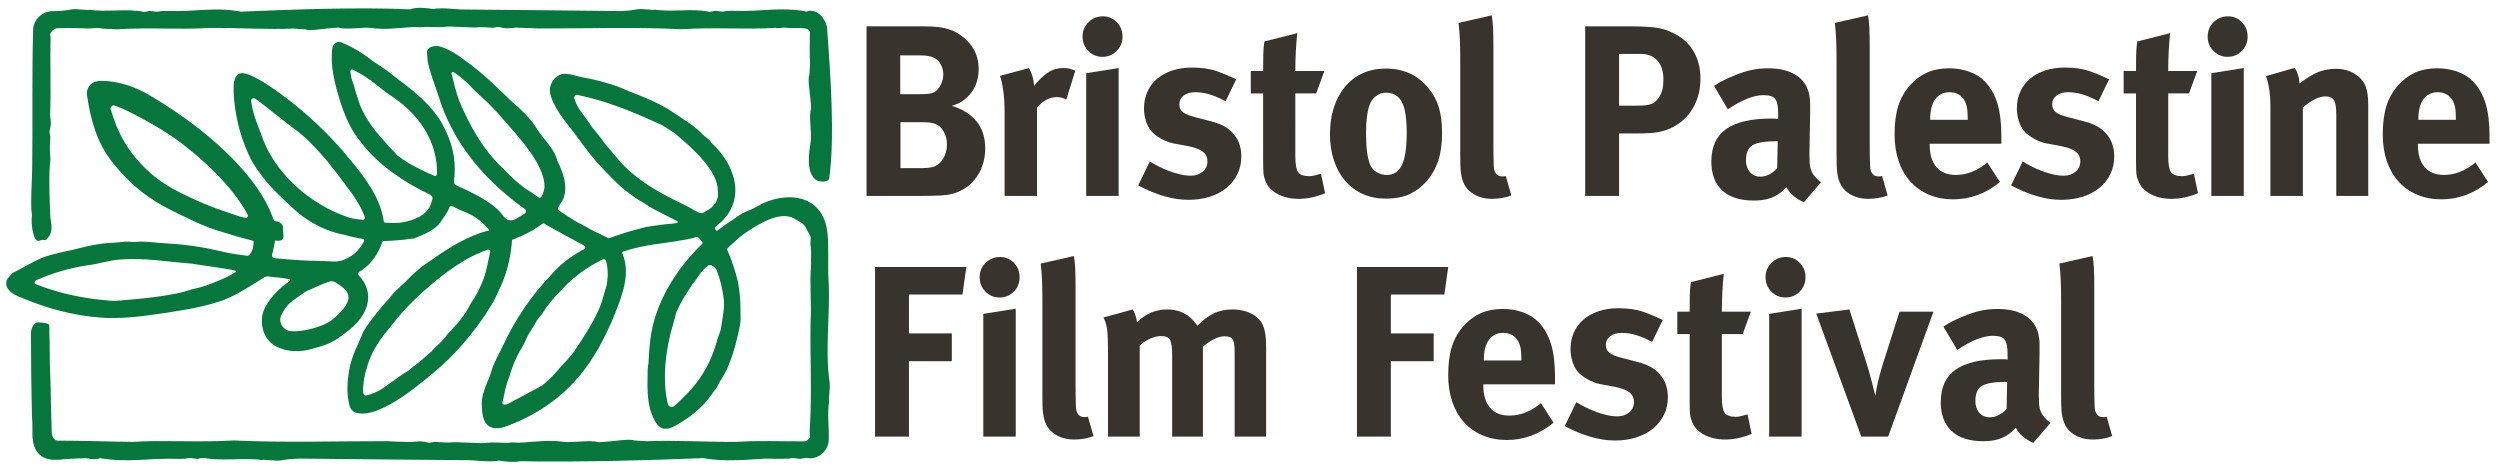 <?xml version="1.0" encoding="utf-8"?>
<!-- Generator: Adobe Illustrator 16.0.0, SVG Export Plug-In . SVG Version: 6.00 Build 0)  -->
<!DOCTYPE svg PUBLIC "-//W3C//DTD SVG 1.1//EN" "http://www.w3.org/Graphics/SVG/1.1/DTD/svg11.dtd">
<svg version="1.1" id="Layer_1" xmlns="http://www.w3.org/2000/svg" xmlns:xlink="http://www.w3.org/1999/xlink" x="0px" y="0px"
	 width="1600.442px" height="300px" viewBox="0 0 1600.442 300" enable-background="new 0 0 1600.442 300" xml:space="preserve">
<path fill="#06763C" d="M516.428,7.391c-17.829-3.209-27.833,0.225-47.58-0.469c-0.155-0.005-3.46-0.005-4.12,0.179
	c-2.299,0.646-3.798,0.121-6.808-0.198c-1.135,0.223-2.98,0.776-4.124,0.588c-10.352-2.223-23.768,0.338-34.742-1.346
	c-0.024,0.639-7.825-0.772-11.075-0.215c-4.025,0.686-5.502,0.955-11.539,1.147c-33.001-0.304-66.126-0.789-99.173-0.994
	c-6.68,0.015-13.199-1.457-19.965-0.319c-5.39-0.814-10.364-1.323-14.822,0.208c-32.832-1.511-75.911,0.111-108.056,1.487
	c-17.828-3.209-27.835,0.223-47.58-0.47c-0.156-0.005-3.458-0.005-4.118,0.182c-2.303,0.644-3.803,0.118-6.808-0.202
	c-1.138,0.225-2.987,0.778-4.127,0.589C81.442,5.337,68.024,7.899,57.051,6.214c-0.023,0.641-7.824-0.768-11.077-0.211
	c-4.024,0.685-5.497,0.955-11.534,1.146c-6.96-0.436-13.386,5.413-13.24,12.458c-0.82,28.862-0.212,57.766-0.565,86.646
	c0.05,6.672-1.363,24.744-0.191,31.5c-0.783,5.376,0.866,18.366,5.064,16.268c2.369-1.184,3.216,0.483,4.525-0.969
	c5.414-6.019,1.724-10.342,2.082-17.722c-0.396-5.998-1.025-25.173,0.153-33.138c-0.355-5.593-0.025-3.854-0.362-5.643
	c-0.187-4.498,0.674-8.618,0.087-10.378c-0.336-1.011-0.437-2.086-0.094-3.099c1.45-4.269-0.194-8.736,0.243-11.472
	c0.582-16.804-0.181-31.12,0.234-48.054c-1.15-2.713,2.181-5.187,3.915-5.467c5.552-0.122,8.308-0.23,13.861-0.076
	c2.277,0.062,6.276,0.496,10.432,0.012c3.417-0.397,6.497,0.845,9.953,0.514c0.686-0.159,3.124,0.265,3.695,0.244
	c22.149-1.354,42.61,0.354,60.203-0.903c14.876-0.156,38.466,1.15,53.345,0.416l7.745,0.497c3.219,1.366,11.326-0.663,21.345-1.133
	c5.221,1.672,15.338-0.494,20.851,0.251c8.307,1.228,16.833,0.123,24.738-0.469c4.118-0.392,5.568,0.145,7.202-0.032
	c4.811-0.558,10.451,0.458,15.526-0.275c3.006-0.54,17.939,0.93,21.719,0.287c4.505-0.161,8.612,0.721,10.38,0.141
	c1.011-0.331,2.091-0.426,3.099-0.081c4.253,1.472,8.738-0.144,11.472,0.304c4.703,0.026,8.419,0.266,12.772,0.471
	c30.504,0.037,60.788-1.041,91.605,0.455c22.114-1.375,42.659,0.39,60.2-0.902c0.55,0.69,4.836-0.25,6.066-0.114
	c3.282,0.358,6.612,0.332,10.156,0.282c1.457,0.265,5.598-0.188,5.8,2.881c-0.004,5.935-0.336,14.992,0.165,19.422l-0.492,7.741
	c-1.372,3.223,0.661,11.333,1.126,21.345c-1.666,5.22,0.492,15.338-0.252,20.857c-1.226,8.304-2.958,19.188,2.847,24.585
	c2.098,1.951,8.616,2.16,9.014-0.679c3.707-26.686,0.731-67.112-1.27-94.807C529.556,13.059,523.231,4.744,516.428,7.391z
	 M13.781,190.561c0.014,0.009,0.024,0.013,0.033,0.016c16.199,6.923,33.294,11.471,50.923,12.779
	c14.194,0.979,28.408-1.135,42.455-3.242c7.453-1.295,13.758-2.028,21.973-3.986c0.05-0.019,10.941-2.464,16.67-5.196
	c0.048-0.023,0.085-0.06,0.132-0.073c6.905-2.826,20.178-11.296,23.472-13.524c0.507-0.117,1.219-0.286,1.725-0.407
	c3.202,0.419,6.381,0.766,9.52,1.019c1.555,0.228,3,0.476,4.422,0.735c0.646,0.119,0.834,0.968,0.288,1.334
	c-6.115,4.151-11.524,9.296-15.185,15.931c-5.073,8.469-2.576,21.247,6.652,25.88c6.941,3.621,15.445,3.736,22.795,1.514
	c1.765-0.532,3.229-0.886,4.837-1.35c4.504-1.286,7.424-2.582,11.379-5.048c2.044-1.278,3.872-2.815,5.845-4.262
	c14.329-10.485,18.844-24.985,7.91-36.454c-0.61-0.639-0.467-1.688,0.294-2.136c5.213-3.063,9.438-7.521,12.634-13.939
	c0.909-1.698,1.618-3.414,2.15-5.137c0.129-0.407,0.486-0.689,0.915-0.703c6.216-0.143,13.342-0.811,19.223-1.636
	c6.01-2.23,13.793-5.433,17.379-10.658c1.646-3.042,4.2-5.576,5.25-8.868c0.333-1.034,1.497-1.535,2.456-1.027
	c4.06,2.159,4.65,2.41,7.98,3.73c5.411,2.155,10.275,5.537,14.059,9.972c0.455,0.53,0.89,1.076,1.297,1.637
	c-13.208,3.24-25.583,10.813-36.708,18.766c-3.375,2.32-6.856,4.399-9.969,7.447c-0.338,0.329-0.695,0.646-1.067,0.938
	c-1.423,1.129-2.274,2.03-3.386,3.19c-0.886,0.922-1.757,1.828-2.698,2.703c-3.775,3.5-7.289,6.552-10.622,10.861
	c-4.948,5.533-9.638,11.217-13.949,17.337c-1.281,1.822-2.374,3.771-3.213,5.833c-0.75,1.826-1.624,3.839-2.353,5.532
	c-2.224,4.473-3.883,8.992-5.145,13.778c-1.761,8.466-2.64,17.602-0.326,26.04c0.582,2.13,2.207,3.833,4.333,4.4
	c15.786,4.19,44.177-21.34,54.67-30.202c6.233-5.727,12.091-11.879,17.403-18.53c4.642-5.813,10.025-12.922,12.891-18.1
	c3.495-4.558,6.642-12.756,7.835-15.043c3.756-8.376,5.732-17.195,6.623-26.13c0.123-0.92,0.19-1.827,0.19-2.727
	c4.253-1.641,8.639-3.48,13.511-6.329c1.855-1.101,4.917-3.249,6.075-4.061c0.284-0.196,0.653-0.214,0.955-0.046
	c8.365,4.7,17.276,9.686,25.681,14.106c0.896,0.468,0.881,1.727-0.004,2.202c-8.013,4.292-15.346,9.695-21.25,16.649
	c-12.564,13.054-22.81,28.205-30.456,44.609c-2.733,5.9-6.215,11.383-7.956,17.658c-0.463,1.658-1.056,3.272-1.787,4.833
	c-1.146,2.444-2.091,5.133-2.68,7.081c-0.52,1.533-0.871,2.972-1.179,4.676c-0.226,1.249-0.292,2.32-0.264,3.52
	c0.143,6.996,0.667,14.508,8.197,15.653c5.365,0.587,11.148-2.781,16.013-4.678c12.835-5.756,25.565-14.53,34.872-24.847
	c10.264-11.232,16.817-22.616,22.985-36.302c1.235-2.146,2.222-5.394,3.552-8.444c4.972-12.111,9.523-25.676,4.4-37.663
	c-0.199-0.469,0.038-1.012,0.521-1.168c14.896-4.813,24.765-4.789,37.704-7.246c2.72-0.345,5.633-0.958,8.453-1.848
	c0.994-0.313,2.084-0.03,2.729,0.786c0.643,0.813,1.268,1.644,1.871,2.49c0.182,0.255,0.147,0.608-0.08,0.826
	c-17.289,16.611-30.743,38.871-33.326,61.595c-0.611,4.908-0.909,9.809-1.154,14.775c-0.596,3.062-0.624,6.253-0.601,9.177
	c-0.139,8.008-0.006,13.868,1.664,20.553c2.522,7.375,5.341,14.604,13.261,11.756c2.737-0.909,9.791-5.426,12.065-7.162
	c3.805-3.138,4.036-2.962,9.316-8.218c3.264-3.497,4.067-5.388,7.711-9.968c2.979-5.967,6.159-9.678,8.06-15.251
	c3.331-7.729,5.583-17.712,6.931-24.161c0.171-0.82,0.148-0.493,0.421-2.463c0.332-2.36,0.08-5.072,0.056-7.552
	c0.148-6.408-0.511-12.665-1.66-18.913c-1.727-6.853-3.902-13.807-6.874-20.352c-0.131-0.289-0.066-0.623,0.167-0.84
	c0.401-0.372,0.789-0.75,1.167-1.14c2.954-2.702,5.849-5.411,9.012-7.817c8.113-5.538,20.715-14.065,30.546-11.075
	c2.615,1.145,5.431,2.861,7.085,3.936c2.258,1.507,3.37,5.197,4.626,7.021c1.751,2.159,0.189,5.434,0.927,7.891
	c0.522,4.293-0.009,7.718,0.231,11.429c-1.12,12.439,0.361,24.096-0.354,36.729c-0.398,22.341,0.919,44.471-0.415,67.29
	c-0.294,2.696-0.151,4.073-0.006,6.538c-0.099,0.942-1.819,2.555-3.268,2.749c-15.928,0.057-28.734-0.611-43.996,0.335
	c-15.912,0.161-41.098-1.154-56.999-0.415l-8.269-0.494c-3.439-1.37-12.106,0.664-22.806,1.128
	c-5.583-1.665-16.388,0.495-22.281-0.251c-8.875-1.227-17.075-0.186-25.518,0.396l-0.024,0.016v-0.016
	c-4.402,0.395-5.95-0.146-7.69,0.04c-5.143,0.558-11.159-0.46-16.591,0.269c-3.207,0.548-19.168-0.927-23.2-0.284
	c-4.815,0.166-9.209-0.717-11.093-0.142c-1.094,0.332-2.246,0.422-3.336,0.067c-4.539-1.449-9.31,0.159-12.226-0.289
	c-5.025-0.024-9.002-0.271-13.653-0.469c-32.591-0.038-64.926,1.035-97.868-0.458c-23.635,1.376-45.578-0.388-64.322,0.902
	c-15.827-0.132-30.998-0.785-48.362-0.785c-3.377,0-3.841-4.769-3.857-5.337c-0.075-3.045-0.516-17.474-0.534-18.76
	c-0.021-1.389-0.095-2.931-0.09-4.129c0.024-6.278-0.411-14.488-0.589-20.615c-0.177-6.116,0.041-11.501-0.31-20.608
	c-0.011-0.341,0.163-4.175-0.311-4.846c-0.762-1.082-5.063-1.409-7.241-1.409c-2.209,0-4.224,3.785-4.224,6.869
	c0,15.189,0.201,36.719,0.713,54.416c0.727,7.054-0.979,14.172,2.47,20.413c4.019,6.9,11.179,6.693,18.068,5.907
	c4.438-0.307,8.871-0.613,14.13-0.652c3.243,0.794,7.604,0.862,8.781-0.056c19.047,3.206,29.744-0.229,50.841,0.474
	c0.163,0,3.689,0,4.399-0.187c2.457-0.643,4.061-0.119,7.275,0.203c1.214-0.228,3.186-0.78,4.405-0.591
	c11.053,2.223,25.394-0.336,37.116,1.35c0.028-0.644,8.36,0.766,11.836,0.213c4.301-0.687,5.875-0.963,12.319-1.15
	c35.268,0.303,70.661,0.785,105.967,0.994c7.134-0.016,14.103,1.456,21.326,0.316c4.864,0.686,9.394,1.158,13.549,0.369
	c36.512,0.687,84.556-0.61,116.846-1.991c13.596,2.246,24.865,1.306,39.304,0.354c0.127-0.222,10.549,0.374,15.933-0.063
	c2.46-0.643,4.063-0.123,7.275,0.199c1.211-0.228,3.187-0.775,4.409-0.587c6.862,1.35,13.799-4.701,13.775-11.727
	c0.266-8.282-1.08-16.841,0.331-24.971c-0.643-0.025,0.767-8.359,0.218-11.834c-3.15-20.949,0.616-44.494-0.71-65.958
	c-0.495-8.916,0.266-20.11-0.604-29.019c-2.639-27.189-28.947-27.189-45.104-17.506c-5.388,3.231-7.63,2.419-15.08,8.243
	c-3.5,2.166-6.969,4.587-10.341,7.228c-0.256,0.199-0.624,0.15-0.808-0.114c-0.189-0.258-0.378-0.515-0.574-0.772
	c-0.406-0.541-0.292-1.295,0.256-1.697c19.7-14.627,14.539-37.836-3.113-54.121c-0.112-1.223-4.314-3.865-5.041-4.709
	c-5.598-5.958-12.302-9.688-19.367-14.497c-7.538-5.308-20.263-10.445-27.562-13.12c-1.873-0.811-3.969-1.748-5.847-2.508
	c-6.784-2.744-17.731-5.506-22.576-6.27c-4.948-0.651-10.464-3.321-14.942-2.42c-4.878,1.37-8.124,6.481-7.646,11.468
	c1.689,9.636,10.163,19.122,16.003,26.8c6.69,9.227,12.641,17.267,20.741,25.273c3.845,3.746,7.624,8.013,11.858,11.172
	c3.78,3.011,7.545,5.662,11.837,7.943c4.696,3.479,7.847,4.627,11.708,6.723c3.16,1.703,6.32,3.183,9.371,4.775
	c0.545,0.286,0.412,1.11-0.194,1.216c-2.667,0.464-5.459,0.602-7.942,0.854c-2.691,0.374-8.047,0.981-11.746,1.678
	c-2.408,0.596-3.554,0.877-5.271,1.395c-6.179,1.511-12.503,3.625-18.715,5.842c-1.713-0.859-3.577-1.647-5.658-2.844
	c-0.143-0.084-3.331-1.45-3.955-1.791c-2.186-1.186-3.236-1.679-5.782-3.213c-0.292-0.175-0.624-0.275-0.921-0.43
	c-1.34-0.699-1.144-0.769-3.498-1.838c-2.199-1.086-7.332-4.684-11.806-7.489c-0.86-0.54-1.108-1.668-0.535-2.511
	c0.502-0.74,0.987-1.502,1.457-2.289c5.714-8.073,1.945-19.162-2.21-27.173c-1.286-6.902-9.072-14.331-12.602-19.869
	c-4.668-7.768-11.104-13.332-17.711-19.173c-9.472-9.196-17.347-17.04-28.45-24.994c-5.226-3.94-10.904-7.789-17.2-9.385
	c-2.462-0.266-5.626,0.078-7.09,2.242c-0.417,1.026-0.452,1.695-0.293,2.696c0.105,0.679,0.139,1.36,0.149,2.044
	c0.082,4.607,1.914,8.922,3.135,13.279c1.942,5.904,4.019,11.333,5.788,17.065c10.03,27.833,29.373,49.672,53.384,66.886
	l0.023,0.012c1.074,0.615,1.137,2.147,0.108,2.843c-2.025,1.37-4.134,2.622-6.229,3.768c-2.471,1.351-5.536,0.599-7.19-1.681
	c-2.617-3.607-6.014-6.704-9.671-9.045c-6.665-4.477-13.778-7.917-20.979-11.089c-0.905-0.399-1.429-1.335-1.315-2.316
	c1.326-11.254,0.19-21.498-5.751-33.496c-7.215-15.489-21.583-25.622-34.783-35.649c-2.674-2.639-9.925-6.594-13.856-9.822
	c-5.195-4.014-11.331-7.575-17.557-10.12c-2.617-1.072-5.521,0.642-5.903,3.446c-1.521,11.158,1.479,22.957,4.705,33.368
	c3.198,10.224,7.136,19.582,14.113,27.669c10.25,13.752,27.905,25.612,43.815,32.966c1.12,0.519,1.719,1.76,1.378,2.945
	c-0.226,0.787-0.461,1.567-0.705,2.344c-0.3,1.064-0.732,2.15-1.308,3.09c-3.711,6.11-12.226,8.8-19.194,9.637
	c-3.031,0.248-5.988,0.071-8.962-0.114c-0.497-0.032-0.898-0.412-0.963-0.904c-1.964-14.477-11.696-27.84-21.937-39.862
	c-22.085-27.384-48.757-45.562-56.484-49.999c-11.272-6.587-14.826-5.789-16.481-2.084c-0.325,0.952-0.81,1.889-1.03,2.867
	c-0.331,4.313-0.166,8.85,0.335,13.205c1.375,11.921,4.13,21.785,8.349,31.446c2.261,5.18,3.632,7.652,6.82,12.116
	c6.938,9.708,11.915,14.474,25.447,26.842c8.804,7.089,18.589,12.007,29.61,14.161c4.293,1.187,8.182,2.023,12.246,2.735
	c0.508,0.088,0.814,0.634,0.596,1.101c-1.765,3.781-4.606,7.149-7.99,9.588c-3.149,2.072-6.727,3.634-10.517,3.683
	c-3.661,0.047-7.32-0.453-10.99-0.419c-6.92-0.016-14.731-0.589-20.134-0.996c-2.47-0.27-4.775-0.476-6.988-0.657
	c-0.23-0.021-0.474-0.038-0.728-0.062c-1.1-0.091-1.862-1.144-1.592-2.213c0.764-3.047,1.449-6.183,1.909-9.075
	c0.552,0.043,1.086,0.08,1.571,0.113c5.746,0.382,3.211-5.12,3.496-7.107c0.463-3.247-1.7-5.345-5.714-5.495
	c-5.128-15.42-15.541-28.657-26.774-40.185c-12.394-12.56-26.723-23.653-41.51-33.268c-12.152-7.764-21.641-13.949-36.032-15.863
	c-2.115-0.235-4.469-0.464-6.588-0.416c-0.624-0.012-1.452,0.083-2.374,0.23c-4.231,0.688-7.117,4.685-6.481,8.927
	c2.386,15.927,6.218,30.575,16.887,43.774c10.939,13.499,22.159,22.536,37.538,30.141c10.165,4.939,20.51,10.366,31.385,13.428
	c0.658,0.185,12.392,3.718,12.392,3.718l7.875,2.111c0.399,0.11,0.659,0.495,0.604,0.906c-0.258,1.913,0.079,4.143-2.263,7.678
	c-0.126-0.017-0.918,0.993-0.988,0.986c0,0-0.815,0.051-0.873,0.049c-0.005,0-0.005,0-0.007,0c-0.058-0.007-0.151-0.018-0.296-0.033
	c-2.125-0.227-0.925-0.106-3.29-0.467c-4.471-0.424-7.754-1.246-10.162-1.662c-0.011-0.006-0.024-0.006-0.031-0.011
	c-17.639-4.165-26.849-5.126-42.729-6.086c-3.595-0.276-9.061-1.063-13.329-0.709c-2.616,0.28-4.312,0.079-7.77-0.104
	c-0.043,0-0.113,0.003-0.156,0.007c-6.486,0.942-11.426,0.54-17.206,1.652c-7.698,0.992-15.277,3.552-22.891,4.955
	c-1.878,0.344-3.738,0.802-5.57,1.348c-0.62,0.185-1.276,0.354-1.947,0.515c-3.721,0.906-7.303,2.332-10.675,4.141
	c-4.643,2.49-9.182,4.883-13.968,7.417c-0.056,0.045-0.11,0.087-0.17,0.135c-0.887,1.019-2.328,2.442-3.175,3.449
	c-0.021,0.029-0.041,0.062-0.062,0.09C1.539,184.694,8.63,188.827,13.781,190.561z M458.822,173.039
	c2.287,5.949,3.175,10.226,4.234,16.401c1.268,6.959-0.453,13.058-1.386,19.949c-0.375,3.509-2.303,6.371-2.947,9.781
	c-5.152,17.641-13.44,28.593-26.907,40.618c-0.579,0.518-1.315,1.109-2.782,0.521c-0.445-0.13-1.182-0.612-1.295-1.018
	c-4.234-15.76-1.429-36.793,3.236-51.975c1.257-3.339,1.19-6.43,3.012-9.611c1.585-3.823,5.456-9.852,9.313-15.776
	c3.664-4.418,5.499-8.804,9.87-11.684v-0.004C454.565,168.527,458.022,170.968,458.822,173.039z M400.262,106.868
	c-4.966-4.717-9.735-11.514-13.476-15.368c-2.663-4.661-6.836-8.203-9.286-12.317c-4.312-6.585-7.814-9.512-9.804-16.088
	c-0.499-1.658,1.07-2.536,2.105-2.316c18.857,3.99,34.749,10.549,51.636,18.241c3.264,1.179,6.889,4.146,10.444,6.174
	c4.192,3.914,26.561,20.878,27.59,35.6c-0.095,1.549,0.578,4.313-0.133,5.887c-0.538,1.171-0.478,2.856-2.025,4.127
	c-1.499,1.809-1.499,1.809-2.482,2.589c-1.358,0.915-2.758,1.794-4.196,2.627c-1.173,0.688-2.508,0.406-3.773-0.13
	c-2.367-0.999-4.42-2.69-6.743-3.75C425.506,125.071,411.776,118.166,400.262,106.868z M385.825,166.105
	c0.875-0.419,1.93,0.034,2.196,0.968c0.987,3.404,1.124,7.927,0.987,9.919c-0.119,0.905-0.298,4.923-0.712,5.844
	c-0.969,3.105-1.793,6.296-2.873,9.684c-2.984,10.452-12.54,24.372-18.141,32.873c-2.376,2.912-4.239,5.282-6.941,7.879
	c-0.344,0.337-0.685,0.686-0.998,1.056c-3.737,4.381-6.85,8.064-12.187,12.452c-6.65,3.537-18.004,9.747-20.565,10.981
	c-0.408,0.195-0.486,0.284-0.941,0.523c-0.488,0.263-0.898,0.49-1.477,0.661c-1.226,0.276-2.682,0.138-2.539-1.147
	c1.492-6.022,1.727-10.284,4.278-16.18c1.306-4.576,3.038-9.349,5.224-13.784c1.792-3.593,4.958-8.276,5.885-11.283
	c2.091-4.216,4.878-7.946,5.506-9.269c0.387-0.807,0.969-2,1.642-2.764c2.105-2.408,3.959-4.998,5.521-7.617
	c2.611-3.252,4.683-6.322,7.711-8.997C365.379,178.581,374.96,171.291,385.825,166.105z M332.572,117.802
	c-4.261-3.465-7.023-6.352-10.942-10.359c-12.535-11.787-21.013-27.053-27.579-42.78c-2.242-5.745-3.461-11.733-5.022-17.699
	c-0.006-0.015-0.021-0.074-0.024-0.087c-0.014-0.098-0.032-0.215,0.099-0.382c0.368-0.468,1.052-0.551,1.542-0.208
	c2.262,1.597,4.107,2.985,5.816,4.43c1.717,1.445,3.287,2.946,5.008,4.785c1.987,2.129,3.061,3.153,5.109,5.046
	c0.512,0.46,0.993,0.889,1.509,1.338c4.11,3.601,6.084,5.923,10.212,10.081c9.5,11.359,30.712,31.968,30.268,47.926
	c-0.256,2.159-0.941,4.165-1.951,6.037c-0.359,0.666-1.224,0.851-1.826,0.39c-1.735-1.334-3.316-2.102-5.331-3.657
	C336.484,120.995,334.53,119.365,332.572,117.802z M313.786,161.235c-1.165,5.637-2.214,11.271-4.021,16.828
	c-2.327,5.989-4.682,10.921-8.457,16.325c-2.12,3.927-3.141,5.808-6.51,10.264c-2.903,4.041-7.785,8.006-9.886,11.428
	c-3.01,3.586-6.331,6.19-7.565,7.652c-0.71,0.845-1.256,1.539-2.257,2.294c-1.444,0.93-6.191,5.696-9.109,7.653
	c-2.212,1.308-2.754,2.448-4.464,3.584c-8.432,4.967-14.524,10.84-21.04,13.901c-0.93,0.434-3.536,1.409-4.525,1.669
	c-3.067,0.798-3.264,0.257-3.486-2.391c-0.222-2.744,0.717-8.585,0.727-8.63c3.81-17.626,9.908-24.224,20.481-37.236
	c5.908-7.822,26.146-28.217,46.696-39.564c1.161-0.524,3.211-1.561,4.362-2.156c2.488-1.134,4.934-2.022,7.405-3.003
	C313.045,159.493,313.985,160.282,313.786,161.235z M261.47,104.333c-2.603-1.648-5.166-3.37-6.655-4.511
	c-0.243-0.189-0.471-0.395-0.678-0.624c-8.967-9.679-18.65-19.249-23.542-31.733c-0.564-1.115-2.071-6.421-3.34-10.059
	c-0.355-1.011-0.41-2.113-0.82-3.107c-0.771-1.875-1.38-3.565-1.693-5.771c-0.093-0.637-0.234-1.246-0.338-1.881
	c-0.085-0.53-0.123-1.097,0.008-1.458l0.008-0.023c0.23-0.637,0.979-0.917,1.575-0.589c2.042,1.115,3.756,2.101,5.402,3.018
	c4.758,2.654,8.953,6.129,13.178,9.568c0.923,0.748,2.15,1.628,2.553,1.906c1.303,0.896,4.277,2.973,6.586,4.637
	c15.646,11.032,26.577,28.391,26.037,47.683v0.019c-0.053,0.913-0.998,1.5-1.837,1.128
	C272.289,110.072,266.754,107.458,261.47,104.333z M232.026,140.667c-2.666-0.4-5.232-0.349-8.359-1.308
	c-24.963-8.137-48.713-28.743-56.845-54.437c-2.609-6.659-4.87-12.104-5.95-19.659c0.015-0.104-0.004-0.345-0.039-0.666
	c-0.155-1.398,1.409-2.239,2.558-1.425c0.037,0.03,0.079,0.053,0.116,0.072c1.076,0.8,2.17,1.574,3.25,2.361
	c8.42,6.447,13.668,10.989,24.173,18.769c0.129,0.107,2.893,2.373,3.451,2.86c0.232,0.199,0.542,0.45,0.871,0.762
	c4.921,4.683,9.197,9.144,14.194,15.12c4.752,5.681,16.233,21.224,16.695,21.901c0.959,1.401,3.352,5.186,4.027,6.527
	c1.338,2.668,2.429,4.795,3.342,7.116l0.01,0.023C233.999,139.703,233.141,140.834,232.026,140.667z M191.704,189.378
	c2.268-1.428,2.746-2.06,4.684-3.058c4.995-2.143,9.523-4.468,14.496-6.046c1.256-0.402,2.623-0.256,3.756,0.426
	c2.515,1.517,4.997,3.208,6.939,5.449c1.344,1.557,1.888,3.687,1.382,5.68c-1.344,5.327-6.9,10.021-11.032,13.436
	c-4.101,3.247-17.375,7.589-26.002,6.687c-4.669-0.486-7.73-5.331-6.03-9.706c1.41-3.638,4.365-7.187,5.917-8.473
	C187.723,192.19,189.798,190.781,191.704,189.378z M157.115,139.421l-1.504-0.329c-1.234-0.255-2.456-0.586-3.644-0.998
	c-12.577-4.333-12.579-3.853-25.911-9.719c-10.547-4.681-21.52-10.122-30.11-17.852C75.98,92.559,72.572,74.297,70.887,70.012
	c-0.087-0.225-0.134-0.596-0.085-0.834c0.263-1.189,1.328-1.959,2.418-1.644c6.271,1.838,28.547,13.312,41.963,23.393
	c14.115,10.58,33.822,28.348,43.418,46.552C159.132,138.489,158.233,139.664,157.115,139.421z M22.878,179.507
	c10.458-4.649,21.92-8.056,33.896-9.777c6.942-0.851,13.62-3.32,21.206-3.664c15.278-1.023,29.785,1.585,44.364,2.676
	c0.004,0,0.004,0,0.007,0c8.577,1.139,24.85,3.749,25.756,3.924c0.593,0.116,1.617,0.344,2.515,0.608
	c0.426,0.128,0.505,0.688,0.134,0.927c-0.778,0.507-1.869,1.207-2.379,1.487c-3.048,1.688-4.227,2.214-7.192,3.438
	c-6.152,2.634-11.46,4.722-18.204,6.054c-0.02,0.007-0.039,0.012-0.053,0.015c-4.423,1.422-6.554,2.085-12.289,3.144
	c-3.742,0.828-14.99,2.254-15.725,2.351c-3.414,0.447-13.166,1.236-14.527,1.389c-4.668,0.516-8.482,0.687-11.982,0.235
	c-14.106-1.295-27.598-3.832-41.277-8.792c-1.972-0.738-2.592-0.978-4.494-1.688c-0.104-0.04-0.206-0.106-0.267-0.2
	C21.892,180.916,22.266,179.844,22.878,179.507z"/>
<g>
	<path fill="#39332D" d="M1161.69,112.856c-0.998-1.202-1.744-2.479-2.256-3.821c-0.516-1.359-0.828-2.844-0.93-4.458
		c-0.102-1.617-0.164-3.515-0.164-5.701l0.48-26.865v-5.47c0-1.458-0.082-2.708-0.234-3.753c-0.166-1.036-0.313-1.948-0.479-2.735
		c-0.148-0.778-0.383-1.581-0.695-2.419c-1.551-4.475-4.518-7.915-8.908-10.31c-4.4-2.395-9.953-3.596-16.664-3.596
		c-3.621,0-7.16,0.374-10.623,1.094c-3.467,0.729-7.154,1.931-11.082,3.597c-2.791,1.143-5.109,2.188-6.967,3.124
		c-1.867,0.937-3.828,2.087-5.902,3.43l8.842,14.999c4.342-2.917,8.422-5.154,12.24-6.71c3.828-1.567,7.395-2.346,10.707-2.346
		c3.813,0,6.324,0.853,7.506,2.577c1.193,1.724,1.783,4.813,1.783,9.298v3.281c-0.818-0.107-1.6-0.166-2.318-0.166h-2.328
		c-12.713,0-22.246,2.223-28.6,6.646c-6.355,4.426-9.531,11.37-9.531,20.851c0,8.021,2.322,14.192,6.971,18.512
		c4.658,4.327,11.42,6.479,20.311,6.479c6.613,0,11.943-1.458,15.969-4.365c0.83-0.521,1.625-1.144,2.404-1.881
		c0.77-0.729,1.574-1.509,2.4-2.337c1.029,2.079,2.555,3.96,4.578,5.617c2.01,1.674,4.209,3.024,6.576,4.06l11.016-12.811
		C1164.026,115.333,1162.663,114.056,1161.69,112.856z M1137.723,107.626c-1.543,1.764-3.25,3.116-5.105,4.053
		c-1.865,0.935-3.777,1.408-5.742,1.408c-2.684,0-4.879-0.962-6.586-2.892c-1.707-1.923-2.553-4.451-2.553-7.574
		c0-4.792,1.416-8.022,4.26-9.688c2.838-1.666,7.881-2.502,15.113-2.502h0.928L1137.723,107.626z"/>
	<path fill="#39332D" d="M1417.1,14.201c-2.525,2.504-3.795,5.57-3.795,9.216c0,3.645,1.242,6.721,3.721,9.215
		c2.477,2.502,5.479,3.753,8.992,3.753c3.613,0,6.662-1.251,9.148-3.753c2.477-2.504,3.713-5.569,3.713-9.215
		c0-3.646-1.211-6.712-3.646-9.216c-2.422-2.503-5.396-3.745-8.9-3.745C1422.709,10.456,1419.637,11.698,1417.1,14.201z"/>
	<path fill="#39332D" d="M1175.79,105.439c0.053,1.872,0.152,3.431,0.299,4.672c0.166,1.251,0.344,2.346,0.547,3.281
		c0.209,0.938,0.518,1.931,0.93,2.966c1.244,3.333,3.516,5.993,6.828,7.974c3.301,1.973,7.18,2.966,11.617,2.966
		c4.551,0,8.688-0.729,12.414-2.188l-3.572-12.497c-0.52,0.208-0.928,0.308-1.23,0.308h-1.094c-1.967,0-3.357-0.723-4.18-2.188
		c-0.314-0.521-0.578-1.093-0.779-1.715c-0.217-0.622-0.34-1.559-0.389-2.816c-0.057-1.244-0.105-2.908-0.156-4.997
		c-0.053-2.081-0.076-4.841-0.076-8.278V30.592c0-5.617-0.074-9.942-0.229-12.959c-0.16-3.019-0.441-5.628-0.854-7.814l-21.24,4.847
		c0.414,3.646,0.703,7.244,0.852,10.774c0.16,3.545,0.232,7.973,0.232,13.284v59.672
		C1175.708,101.211,1175.733,103.558,1175.79,105.439z"/>
	<path fill="#39332D" d="M1321.221,112.464c-2.27,0-4.623-0.288-7.041-0.859c-2.436-0.571-4.807-1.303-7.143-2.188
		c-2.322-0.889-4.543-1.874-6.664-2.969c-2.121-1.094-3.941-2.103-5.502-3.047l-7.443,15.313c11.68,6.147,22.375,9.212,32.09,9.212
		c5.07,0,9.693-0.679,13.871-2.029c4.193-1.352,7.756-3.257,10.705-5.71c2.951-2.435,5.236-5.352,6.896-8.742
		c1.654-3.39,2.482-7.158,2.482-11.328c0-5.42-1.457-9.942-4.34-13.591c-0.73-0.937-1.502-1.798-2.318-2.575
		c-0.83-0.788-1.844-1.565-3.035-2.347c-1.188-0.777-2.611-1.507-4.26-2.188c-1.658-0.68-3.715-1.325-6.197-1.955l-9.613-2.494
		c-3.615-0.938-6.184-2.006-7.674-3.208c-1.498-1.193-2.254-2.836-2.254-4.923c0-2.386,0.928-4.292,2.791-5.702
		c1.867-1.399,4.285-2.104,7.285-2.104c2.998,0,6.023,0.447,9.072,1.325c3.053,0.896,6.539,2.37,10.469,4.458l6.816-14.063
		c-3.615-1.766-7.646-3.455-12.09-5.078c-4.439-1.609-9.869-2.421-16.271-2.421c-4.656,0-8.867,0.632-12.641,1.882
		c-3.77,1.251-7.002,3.022-9.688,5.31c-2.693,2.287-4.754,5.057-6.197,8.279c-1.457,3.231-2.17,6.77-2.17,10.623
		c0,2.604,0.381,5.213,1.16,7.815c0.775,2.601,1.881,4.789,3.332,6.554c1.439,1.782,3.561,3.438,6.355,4.998
		c2.791,1.566,5.527,2.609,8.209,3.132l9.307,1.716c4.234,0.836,7.334,2.006,9.307,3.514c1.955,1.509,2.938,3.622,2.938,6.324
		c0,2.61-1.006,4.773-3.021,6.488C1326.723,111.605,1324.221,112.464,1321.221,112.464z"/>
	<path fill="#39332D" d="M1281.231,91.999v-4.85c0-8.435-0.861-15.437-2.563-21.006c-1.697-5.567-4.367-10.227-7.977-13.98
		c-2.586-2.708-5.895-4.78-9.932-6.247c-4.025-1.458-8.367-2.188-13.016-2.188c-5.273,0-9.92,0.889-13.947,2.652
		c-4.027,1.772-7.709,4.481-11.004,8.128c-3.521,3.953-6.049,8.437-7.609,13.426c-1.543,5.005-2.318,11.096-2.318,18.279
		c0,6.25,0.879,11.934,2.637,17.032c1.754,5.103,4.256,9.452,7.523,13.042c3.248,3.594,7.207,6.388,11.848,8.359
		c4.66,1.972,9.818,2.966,15.504,2.966c10.955,0,20.926-3.694,29.926-11.087l-8.064-12.497c-6.404,5.305-13.125,7.955-20.152,7.955
		c-5.379,0-9.504-1.656-12.402-4.987c-2.896-3.339-4.344-8.129-4.344-14.376v-0.621H1281.231L1281.231,91.999z M1235.655,76.378
		c0-5.629,1.084-9.918,3.258-12.887c2.17-2.967,5.209-4.458,9.146-4.458c4.033,0,7.07,1.564,9.143,4.689
		c0.928,1.458,1.574,3.065,1.938,4.838c0.367,1.773,0.547,4.17,0.547,7.193v0.937h-24.029v-0.313H1235.655z"/>
	<path fill="#39332D" d="M1367.422,103.251c0,1.872,0.023,3.403,0.074,4.606c0.049,1.193,0.098,2.204,0.154,3.041
		c0.053,0.836,0.176,1.616,0.393,2.346c0.197,0.729,0.465,1.507,0.779,2.336c1.234,3.549,3.795,6.381,7.674,8.52
		c3.867,2.139,8.439,3.198,13.705,3.198c5.486,0,11.121-1.193,16.906-3.588l-2.637-12.504c-1.855,0.529-3.332,0.913-4.416,1.177
		c-1.086,0.264-2.1,0.388-3.023,0.388c-3.613,0-6.018-0.86-7.211-2.575c-1.191-1.726-1.781-5.13-1.781-10.235V59.812h13.334
		l5.27-14.369h-18.604c0-4.061,0.105-8.204,0.309-12.414c0.215-4.225,0.512-8.153,0.928-11.8l-21.084,5.32
		c-0.412,3.018-0.646,5.935-0.695,8.742c-0.049,2.809-0.072,6.198-0.072,10.151h-7.906v14.378h7.906v43.431H1367.422z"/>
	<path fill="#39332D" d="M995.481,246.061v-4.846c0-8.438-0.863-15.438-2.563-21.007c-1.697-5.57-4.359-10.228-7.979-13.979
		c-2.586-2.713-5.885-4.792-9.918-6.257c-4.037-1.451-8.371-2.182-13.02-2.182c-5.271,0-9.928,0.888-13.953,2.65
		c-4.035,1.784-7.707,4.486-11.012,8.131c-3.514,3.953-6.047,8.438-7.596,13.425c-1.555,5.005-2.33,11.099-2.33,18.281
		c0,6.247,0.879,11.924,2.637,17.028s4.264,9.454,7.521,13.044c3.258,3.596,7.205,6.38,11.857,8.36
		c4.65,1.973,9.814,2.966,15.51,2.966c10.945,0,20.914-3.694,29.914-11.095l-8.063-12.497c-6.406,5.313-13.125,7.964-20.152,7.964
		c-5.379,0-9.516-1.657-12.406-4.987c-2.889-3.34-4.336-8.13-4.336-14.38v-0.622h45.887V246.061z M949.913,230.441
		c0-5.625,1.088-9.92,3.258-12.886s5.219-4.458,9.146-4.458c4.027,0,7.076,1.565,9.141,4.691c0.936,1.457,1.574,3.063,1.938,4.838
		c0.365,1.773,0.549,4.168,0.549,7.191v0.938h-0.008h-24.023V230.441L949.913,230.441z"/>
	<path fill="#39332D" d="M1205.35,233.096c-1.24,3.959-2.271,7.73-3.098,11.326c-0.83,3.597-1.402,6.598-1.709,8.981l-1.088-4.374
		c-0.412-1.667-0.85-3.383-1.314-5.156c-0.463-1.771-0.93-3.487-1.393-5.152c-0.465-1.666-0.91-3.175-1.326-4.533l-11.467-36.081
		l-21.234,2.652l28.83,78.734h17.213l28.988-79.986h-21.713L1205.35,233.096z"/>
	<path fill="#39332D" d="M1347.377,266.995h-1.088c-1.963,0-3.363-0.729-4.182-2.188c-0.309-0.514-0.572-1.094-0.773-1.716
		c-0.215-0.62-0.338-1.563-0.389-2.811c-0.061-1.252-0.109-2.914-0.158-5.005c-0.049-2.089-0.082-4.84-0.082-8.275v-62.325
		c0-5.636-0.066-9.953-0.232-12.979c-0.15-3.016-0.43-5.617-0.848-7.806l-21.234,4.84c0.402,3.652,0.703,7.244,0.852,10.788
		c0.15,3.537,0.232,7.964,0.232,13.275v59.675c0,2.807,0.023,5.15,0.08,7.035c0.055,1.872,0.152,3.43,0.301,4.671
		c0.166,1.261,0.34,2.354,0.549,3.283c0.203,0.942,0.51,1.937,0.928,2.966c1.24,3.339,3.51,5.994,6.828,7.973
		c3.297,1.98,7.176,2.968,11.619,2.968c4.549,0,8.682-0.729,12.412-2.188l-3.572-12.497
		C1348.096,266.896,1347.684,266.995,1347.377,266.995z"/>
	<path fill="#39332D" d="M1593.747,91.999v-4.84c0-8.438-0.85-15.446-2.559-21.016c-1.707-5.567-4.357-10.233-7.979-13.988
		c-2.588-2.701-5.895-4.781-9.922-6.249c-4.025-1.448-8.371-2.188-13.025-2.188c-5.27,0-9.922,0.896-13.947,2.661
		c-4.033,1.772-7.697,4.481-11.016,8.122c-3.512,3.952-6.045,8.436-7.588,13.432c-1.549,5.005-2.322,11.088-2.322,18.279
		c0,6.25,0.873,11.925,2.629,17.032c1.766,5.103,4.27,9.445,7.516,13.042c3.268,3.587,7.211,6.381,11.869,8.359
		c4.646,1.972,9.811,2.966,15.492,2.966c10.955,0,20.936-3.694,29.924-11.096l-8.061-12.495c-6.404,5.313-13.129,7.962-20.156,7.962
		c-5.367,0-9.51-1.656-12.396-4.996c-2.896-3.332-4.342-8.121-4.342-14.378v-0.611L1593.747,91.999L1593.747,91.999z
		 M1548.182,76.378c0-5.629,1.072-9.918,3.246-12.887c2.17-2.967,5.221-4.458,9.148-4.458c4.025,0,7.074,1.564,9.145,4.689
		c0.932,1.458,1.576,3.065,1.943,4.838c0.355,1.773,0.539,4.17,0.539,7.193v0.928h-24.023v-0.304H1548.182z"/>
	<polygon fill="#39332D" points="1415.635,125.426 1436.407,125.426 1436.407,43.569 1415.635,46.853 	"/>
	<path fill="#39332D" d="M1084.639,33.65c-2.635-4.846-6.488-8.667-11.553-11.477c-1.551-0.836-3.1-1.592-4.648-2.271
		c-1.555-0.679-3.438-1.243-5.66-1.716c-2.225-0.471-4.91-0.803-8.063-1.019c-3.154-0.207-7.002-0.314-11.547-0.314h-28.365v108.572
		h21.699V85.434h11.936c2.996,0,5.578-0.074,7.75-0.23c2.174-0.157,4.055-0.391,5.66-0.706c1.6-0.308,3.047-0.67,4.342-1.093
		c1.291-0.415,2.555-0.937,3.797-1.566c5.895-2.8,10.469-6.969,13.727-12.497c3.246-5.519,4.879-11.867,4.879-19.058
		C1088.592,44.033,1087.272,38.49,1084.639,33.65z M1064.25,57.243c-0.416,1.715-1.082,3.307-2.014,4.766
		c-0.725,1.144-1.473,2.079-2.248,2.808c-0.773,0.73-1.705,1.31-2.789,1.725c-1.09,0.415-2.383,0.696-3.879,0.862
		c-1.498,0.148-3.33,0.231-5.5,0.231h-11.318V34.513h13.795c4.65,0,8.24,1.435,10.779,4.293c2.529,2.866,3.799,6.853,3.799,11.957
		C1064.87,53.364,1064.665,55.521,1064.25,57.243z"/>
	<path fill="#39332D" d="M1308.545,266.91c-0.984-1.191-1.732-2.468-2.246-3.819c-0.521-1.349-0.828-2.843-0.928-4.449
		c-0.098-1.624-0.166-3.513-0.166-5.702l0.473-26.873v-5.468c0-1.45-0.076-2.713-0.23-3.748c-0.16-1.035-0.309-1.954-0.475-2.733
		c-0.148-0.787-0.381-1.591-0.695-2.428c-1.549-4.467-4.518-7.903-8.906-10.311c-4.402-2.386-9.953-3.588-16.666-3.588
		c-3.621,0-7.16,0.364-10.627,1.096c-3.461,0.729-7.15,1.929-11.078,3.588c-2.791,1.152-5.113,2.188-6.977,3.133
		c-1.863,0.93-3.818,2.087-5.895,3.432l8.838,14.998c4.34-2.916,8.428-5.153,12.246-6.724c3.828-1.555,7.391-2.344,10.707-2.344
		c3.813,0,6.32,0.862,7.506,2.586c1.193,1.716,1.791,4.817,1.791,9.298v3.274c-0.83-0.108-1.605-0.16-2.318-0.16h-2.33
		c-12.719,0-22.248,2.216-28.607,6.639c-6.354,4.436-9.523,11.378-9.523,20.857c0,8.021,2.324,14.188,6.967,18.513
		c4.658,4.317,11.428,6.481,20.309,6.481c6.615,0,11.943-1.458,15.971-4.376c0.826-0.515,1.625-1.145,2.402-1.874
		c0.781-0.729,1.576-1.507,2.404-2.347c1.027,2.092,2.553,3.964,4.574,5.632c2.012,1.662,4.207,3.016,6.586,4.057l11.008-12.812
		C1310.899,269.396,1309.528,268.112,1308.545,266.91z M1284.594,261.684c-1.549,1.774-3.254,3.123-5.109,4.061
		c-1.859,0.936-3.779,1.408-5.738,1.408c-2.691,0-4.887-0.962-6.596-2.893c-1.703-1.923-2.553-4.45-2.553-7.574
		c0-4.788,1.418-8.021,4.262-9.686c2.844-1.668,7.881-2.503,15.113-2.503h0.93L1284.594,261.684z"/>
	<path fill="#39332D" d="M1507.409,47.241c-3.521-2.131-7.5-3.208-11.939-3.208c-2.379,0-4.832,0.3-7.369,0.862
		c-2.533,0.581-4.828,1.442-6.893,2.585c-1.764,0.929-3.332,1.874-4.732,2.81c-1.4,0.937-2.869,1.979-4.416,3.124
		c0-3.231-0.986-6.562-2.949-9.991l-18.447,5.303c0.93,2.717,1.635,5.652,2.096,8.833c0.475,3.172,0.703,6.479,0.703,9.919v57.957
		h20.766V68.877c2.381-2.188,4.859-3.926,7.443-5.229c2.588-1.301,4.906-1.945,6.979-1.945c2.686,0,4.523,0.802,5.502,2.419
		c0.977,1.606,1.475,4.706,1.475,9.298v52.016h20.459v-58.43c0-4.79-0.518-8.585-1.549-11.403
		C1513.292,52.162,1510.913,49.377,1507.409,47.241z"/>
	<path fill="#39332D" d="M640.185,164.52c-3.616,0-6.695,1.244-9.227,3.747c-2.533,2.502-3.796,5.567-3.796,9.216
		c0,3.646,1.239,6.72,3.72,9.215c2.479,2.505,5.479,3.755,8.993,3.755c3.611,0,6.666-1.25,9.144-3.755
		c2.479-2.503,3.721-5.569,3.721-9.215c0-3.647-1.214-6.714-3.644-9.216C646.665,165.764,643.692,164.52,640.185,164.52z"/>
	<path fill="#39332D" d="M695.212,266.995h-1.082c-1.964,0-3.36-0.729-4.187-2.188c-0.309-0.514-0.568-1.094-0.773-1.716
		c-0.209-0.62-0.335-1.563-0.388-2.811c-0.055-1.252-0.104-2.914-0.153-5.005c-0.055-2.089-0.079-4.84-0.079-8.275v-62.325
		c0-5.636-0.079-9.953-0.231-12.979c-0.153-3.016-0.438-5.617-0.854-7.806l-21.232,4.84c0.408,3.652,0.694,7.244,0.848,10.788
		c0.158,3.537,0.231,7.964,0.231,13.275v59.675c0,2.807,0.024,5.15,0.079,7.035c0.051,1.872,0.153,3.43,0.312,4.671
		c0.154,1.261,0.332,2.354,0.538,3.283c0.209,0.942,0.519,1.937,0.932,2.966c1.241,3.339,3.517,5.994,6.822,7.973
		c3.311,1.98,7.185,2.968,11.625,2.968c4.549,0,8.686-0.729,12.406-2.188l-3.568-12.497
		C695.933,266.896,695.523,266.995,695.212,266.995z"/>
	<path fill="#39332D" d="M792.191,111.446c1.648-3.379,2.478-7.149,2.478-11.328c0-5.411-1.445-9.942-4.337-13.591
		c-0.725-0.937-1.501-1.789-2.324-2.575c-0.83-0.788-1.841-1.565-3.026-2.347c-1.188-0.777-2.607-1.507-4.264-2.188
		c-1.651-0.672-3.72-1.325-6.196-1.948l-9.613-2.5c-3.621-0.938-6.177-2.006-7.673-3.201c-1.5-1.2-2.25-2.843-2.25-4.921
		c0-2.395,0.934-4.3,2.794-5.702c1.858-1.408,4.288-2.111,7.288-2.111c2.995,0,6.021,0.446,9.069,1.331
		c3.045,0.889,6.532,2.372,10.461,4.451l6.824-14.054c-3.621-1.773-7.651-3.464-12.095-5.08c-4.447-1.616-9.871-2.428-16.276-2.428
		c-4.65,0-8.864,0.632-12.632,1.882c-3.774,1.251-7.007,3.023-9.689,5.31c-2.689,2.297-4.759,5.057-6.199,8.288
		c-1.45,3.223-2.172,6.761-2.172,10.623c0,2.604,0.386,5.204,1.164,7.808c0.775,2.601,1.882,4.789,3.332,6.561
		c1.45,1.775,3.566,3.432,6.355,4.999c2.788,1.565,5.526,2.61,8.215,3.123l9.303,1.725c4.239,0.828,7.339,1.997,9.298,3.514
		c1.966,1.509,2.95,3.613,2.95,6.321c0,2.604-1.01,4.768-3.025,6.481c-2.018,1.716-4.521,2.575-7.521,2.575
		c-2.273,0-4.627-0.28-7.052-0.859c-2.432-0.564-4.807-1.293-7.13-2.188c-2.324-0.879-4.55-1.874-6.667-2.969
		c-2.116-1.094-3.953-2.103-5.503-3.041l-7.441,15.308c11.678,6.147,22.375,9.212,32.091,9.212c5.063,0,9.688-0.679,13.875-2.021
		c4.186-1.358,7.75-3.254,10.696-5.699C788.238,117.753,790.539,114.836,792.191,111.446z"/>
	<polygon fill="#39332D" points="629.486,279.493 650.258,279.493 650.258,197.635 629.486,200.916 	"/>
	<path fill="#39332D" d="M1061.063,238.015c-0.83-0.786-1.84-1.564-3.031-2.346c-1.188-0.778-2.605-1.507-4.26-2.186
		c-1.66-0.681-3.715-1.328-6.201-1.948l-9.611-2.504c-3.613-0.937-6.182-2.004-7.672-3.207c-1.5-1.191-2.254-2.832-2.254-4.912
		c0-2.396,0.934-4.301,2.797-5.702c1.857-1.406,4.285-2.112,7.277-2.112c3,0,6.023,0.447,9.074,1.325
		c3.049,0.896,6.539,2.38,10.469,4.46l6.816-14.056c-3.621-1.772-7.646-3.464-12.088-5.086c-4.443-1.607-9.871-2.423-16.277-2.423
		c-4.656,0-8.867,0.632-12.637,1.882c-3.77,1.252-7.002,3.025-9.688,5.313s-4.756,5.055-6.197,8.277
		c-1.449,3.231-2.17,6.771-2.17,10.623c0,2.603,0.381,5.211,1.16,7.815c0.775,2.601,1.879,4.789,3.328,6.553
		c1.451,1.774,3.564,3.439,6.367,4.999c2.781,1.564,5.516,2.61,8.201,3.131l9.307,1.716c4.234,0.837,7.334,2.006,9.309,3.515
		c1.953,1.507,2.932,3.621,2.932,6.321c0,2.601-0.996,4.772-3.018,6.479c-2.012,1.725-4.521,2.586-7.514,2.586
		c-2.281,0-4.635-0.279-7.057-0.861c-2.428-0.571-4.807-1.3-7.133-2.189c-2.328-0.876-4.549-1.872-6.662-2.965
		c-2.121-1.092-3.953-2.104-5.508-3.05l-7.445,15.313c11.688,6.15,22.377,9.22,32.096,9.22c5.064,0,9.688-0.682,13.869-2.033
		c4.188-1.349,7.752-3.256,10.701-5.699c2.949-2.444,5.244-5.361,6.902-8.751c1.648-3.381,2.479-7.152,2.479-11.328
		c0-5.412-1.451-9.945-4.342-13.591C1062.661,239.655,1061.891,238.804,1061.063,238.015z"/>
	<path fill="#39332D" d="M1143.282,164.52c-3.621,0-6.695,1.244-9.23,3.747c-2.529,2.502-3.797,5.567-3.797,9.216
		c0,3.646,1.242,6.72,3.721,9.215c2.479,2.505,5.479,3.755,8.99,3.755c3.615,0,6.664-1.25,9.15-3.755
		c2.477-2.503,3.713-5.569,3.713-9.215c0-3.647-1.213-6.714-3.641-9.216C1149.764,165.764,1146.797,164.52,1143.282,164.52z"/>
	<path fill="#39332D" d="M809.229,210.216c-0.467-1.511-1.061-2.837-1.779-3.986c-0.728-1.144-1.655-2.188-2.795-3.124
		c-1.763-1.558-4.03-2.786-6.823-3.672c-2.787-0.887-5.734-1.333-8.834-1.333c-4.337,0-8.271,0.811-11.78,2.419
		c-3.511,1.623-7.079,4.301-10.695,8.055c-1.038-1.565-2.071-2.865-3.105-3.911c-4.236-4.377-9.61-6.563-16.122-6.563
		c-7.338,0-13.797,2.715-19.379,8.12c-0.413-2.08-0.797-3.664-1.157-4.758c-0.364-1.092-0.909-2.213-1.629-3.362l-18.762,5.15
		c1.135,1.991,1.915,4.436,2.324,7.345c0.413,2.915,0.62,7.29,0.62,13.125v55.772h20.308v-58.274
		c2.27-2.079,4.624-3.613,7.052-4.606c2.429-0.986,4.623-1.482,6.589-1.482c2.892,0,4.807,0.803,5.738,2.419
		c0.929,1.615,1.395,4.923,1.395,9.919v52.026h19.687v-57.496c2.272-2.07,4.647-3.713,7.133-4.913
		c2.481-1.2,4.701-1.799,6.667-1.799c1.341,0,2.452,0.155,3.335,0.474c0.876,0.305,1.55,0.885,2.012,1.714
		c0.467,0.828,0.776,1.982,0.937,3.439c0.15,1.461,0.229,3.389,0.229,5.775v52.806h20.156v-56.866c0-2.7-0.105-5.071-0.311-7.108
		C810.029,213.496,809.694,211.723,809.229,210.216z"/>
	<polygon fill="#39332D" points="560.191,279.493 581.896,279.493 581.896,231.22 609.333,231.22 609.333,213.413 581.896,213.413 
		581.896,188.569 616.152,188.569 618.632,170.917 560.191,170.917 	"/>
	<path fill="#39332D" d="M962.713,112.928h-1.088c-1.959,0-3.355-0.729-4.186-2.186c-0.309-0.514-0.568-1.095-0.77-1.716
		c-0.213-0.621-0.336-1.566-0.389-2.809c-0.053-1.251-0.107-2.917-0.156-5.006c-0.053-2.088-0.076-4.838-0.076-8.278V30.609
		c0-5.634-0.078-9.943-0.232-12.968c-0.152-3.027-0.439-5.628-0.855-7.814l-21.236,4.838c0.414,3.646,0.697,7.244,0.852,10.791
		c0.16,3.54,0.232,7.963,0.232,13.274v59.682c0,2.811,0.025,5.153,0.078,7.027c0.051,1.872,0.15,3.431,0.313,4.682
		c0.15,1.251,0.33,2.344,0.539,3.28c0.207,0.938,0.52,1.933,0.932,2.969c1.238,3.331,3.512,5.99,6.818,7.962
		c3.311,1.98,7.186,2.966,11.629,2.966c4.549,0,8.686-0.729,12.406-2.188l-3.57-12.497
		C963.432,112.83,963.024,112.928,962.713,112.928z"/>
	<polygon fill="#39332D" points="868.678,279.493 890.381,279.493 890.381,231.22 917.821,231.22 917.821,213.413 890.381,213.413 
		890.381,188.569 924.643,188.569 927.122,170.917 868.678,170.917 	"/>
	<polygon fill="#39332D" points="695.354,125.426 716.123,125.426 716.123,43.569 695.354,46.853 	"/>
	<path fill="#39332D" d="M714.964,14.201c-2.433-2.503-5.401-3.745-8.917-3.745c-3.618,0-6.69,1.241-9.222,3.745
		c-2.538,2.504-3.802,5.57-3.802,9.216c0,3.645,1.243,6.721,3.723,9.215c2.482,2.502,5.478,3.753,8.994,3.753
		c3.613,0,6.662-1.251,9.143-3.753c2.479-2.504,3.726-5.569,3.726-9.215C718.608,19.771,717.388,16.705,714.964,14.201z"/>
	<path fill="#39332D" d="M808.706,107.859c0.049,1.193,0.098,2.204,0.151,3.041c0.053,0.836,0.179,1.616,0.39,2.346
		c0.203,0.729,0.464,1.507,0.771,2.336c1.242,3.549,3.799,6.381,7.677,8.52c3.875,2.139,8.444,3.198,13.719,3.198
		c5.478,0,11.109-1.193,16.893-3.588l-2.633-12.504c-1.857,0.529-3.334,0.913-4.418,1.177s-2.092,0.388-3.021,0.388
		c-3.616,0-6.021-0.86-7.209-2.575c-1.189-1.726-1.782-5.13-1.782-10.235V59.812h13.333l5.266-14.369h-18.599
		c0-4.061,0.104-8.204,0.311-12.414c0.204-4.225,0.516-8.153,0.93-11.8l-21.081,5.312c-0.415,3.025-0.646,5.942-0.695,8.751
		c-0.056,2.809-0.082,6.198-0.082,10.151h-7.905v14.378h7.905v43.432C808.624,105.124,808.65,106.655,808.706,107.859z"/>
	<path fill="#39332D" d="M921.012,68.413c-1.451-4.589-3.773-8.749-6.975-12.497c-6.721-8.021-15.709-12.029-26.975-12.029
		c-5.375,0-10.26,0.993-14.648,2.966c-4.396,1.979-8.137,4.813-11.242,8.519c-3.098,3.694-5.5,8.121-7.201,13.274
		c-1.709,5.155-2.559,10.856-2.559,17.104c0,6.25,0.85,11.925,2.559,17.029c1.701,5.104,4.104,9.447,7.201,13.044
		c3.102,3.588,6.848,6.381,11.242,8.36c4.395,1.971,9.273,2.966,14.648,2.966c6.201,0,11.363-0.995,15.502-2.966
		c4.131-1.989,7.695-4.689,10.699-8.128c3.408-3.954,5.914-8.38,7.518-13.276c1.602-4.898,2.404-10.779,2.404-17.66
		C923.186,78.558,922.461,72.987,921.012,68.413z M897.528,105.588c-2.012,4.275-5.293,6.405-9.844,6.405
		c-2.068,0-4.107-0.548-6.119-1.64c-2.02-1.094-3.49-2.734-4.424-4.915c-1.756-4.179-2.629-10.89-2.629-20.162
		c0-3.952,0.178-7.393,0.537-10.308c0.363-2.91,0.902-5.414,1.631-7.501c0.83-2.502,2.195-4.475,4.107-5.933
		c1.914-1.458,4.107-2.188,6.59-2.188c3.818,0,6.818,1.41,8.984,4.218c2.795,3.646,4.186,10.781,4.186,21.404
		C900.549,94.449,899.543,101.321,897.528,105.588z"/>
	<path fill="#39332D" d="M1114.311,266.446c-1.094,0.267-2.098,0.392-3.031,0.392c-3.613,0-6.018-0.855-7.211-2.577
		c-1.186-1.716-1.771-5.122-1.771-10.227v-40.157h13.326l5.271-14.369h-18.598c0-4.061,0.102-8.204,0.309-12.413
		c0.207-4.219,0.516-8.152,0.928-11.799l-21.084,5.317c-0.412,3.017-0.646,5.935-0.701,8.751c-0.049,2.81-0.066,6.189-0.066,10.151
		h-7.906v14.369h7.906v43.429c0,1.872,0.018,3.415,0.066,4.61c0.057,1.192,0.105,2.213,0.166,3.05
		c0.049,0.826,0.172,1.606,0.381,2.335c0.205,0.729,0.461,1.509,0.775,2.346c1.234,3.538,3.799,6.381,7.676,8.512
		c3.879,2.138,8.443,3.2,13.711,3.2c5.482,0,11.119-1.194,16.9-3.589l-2.639-12.506
		C1116.866,265.8,1115.391,266.19,1114.311,266.446z"/>
	<path fill="#39332D" d="M625.055,77.545c-3.775-4.525-9.021-7.781-15.736-9.762c2.478-0.828,4.365-1.607,5.656-2.337
		c1.291-0.729,2.711-1.822,4.262-3.279c4.859-4.583,7.287-10.625,7.287-18.123c0-7.699-2.943-14.163-8.838-19.369
		c-1.65-1.457-3.332-2.682-5.032-3.679c-1.708-0.987-3.62-1.79-5.738-2.418c-2.117-0.623-4.446-1.063-6.979-1.327
		c-2.529-0.266-5.45-0.389-8.754-0.389h-36.433v108.572H588.7c2.997,0,5.601-0.024,7.826-0.074c2.222-0.059,4.208-0.134,5.966-0.241
		c4.758-0.206,8.889-1.2,12.405-2.967c3.516-1.764,6.435-4.035,8.759-6.793c2.324-2.76,4.081-5.883,5.271-9.374
		c1.187-3.496,1.782-7.108,1.782-10.855C630.709,87.938,628.824,82.087,625.055,77.545z M576.299,35.45H588.7
		c2.374,0,4.234,0.132,5.579,0.388c1.34,0.258,2.478,0.599,3.411,1.02c1.959,0.828,3.488,2.287,4.568,4.368
		c1.087,2.089,1.631,4.27,1.631,6.563c0,2.188-0.568,4.367-1.705,6.554c-1.14,2.188-2.429,3.706-3.877,4.542
		c-0.93,0.515-2.064,0.878-3.407,1.093c-1.347,0.208-3.311,0.309-5.891,0.309h-12.712L576.299,35.45L576.299,35.45z M604.668,99.811
		c-1.035,2.297-2.378,4.063-4.032,5.313c-1.138,0.937-2.529,1.592-4.186,1.957c-1.652,0.363-3.616,0.545-5.89,0.545h-14.105V78.25
		h13.487c2.067,0,3.643,0.059,4.728,0.157c1.085,0.107,2.299,0.372,3.647,0.777c2.374,0.73,4.287,2.354,5.731,4.848
		c1.445,2.504,2.173,5.313,2.173,8.437C606.212,95.072,605.7,97.516,604.668,99.811z"/>
	<path fill="#39332D" d="M688.376,45.294c-1.652-0.729-2.972-1.202-3.953-1.408c-0.979-0.209-2.244-0.318-3.8-0.318
		c-3.923,0-7.441,1.146-10.539,3.441c-3.101,2.294-5.789,4.946-8.063,7.962c-0.31-4.258-1.394-8.069-3.256-11.403l-18.601,5.006
		c0.827,2.287,1.527,5.42,2.094,9.363c0.568,3.963,0.854,8.652,0.854,14.072v53.416h20.771V68.877
		c3.822-4.475,8.063-6.711,12.712-6.711c2.068,0,4.083,0.513,6.045,1.558L688.376,45.294z"/>
	<polygon fill="#39332D" points="1132.584,279.493 1153.358,279.493 1153.358,197.635 1132.584,200.916 	"/>
</g>
</svg>
